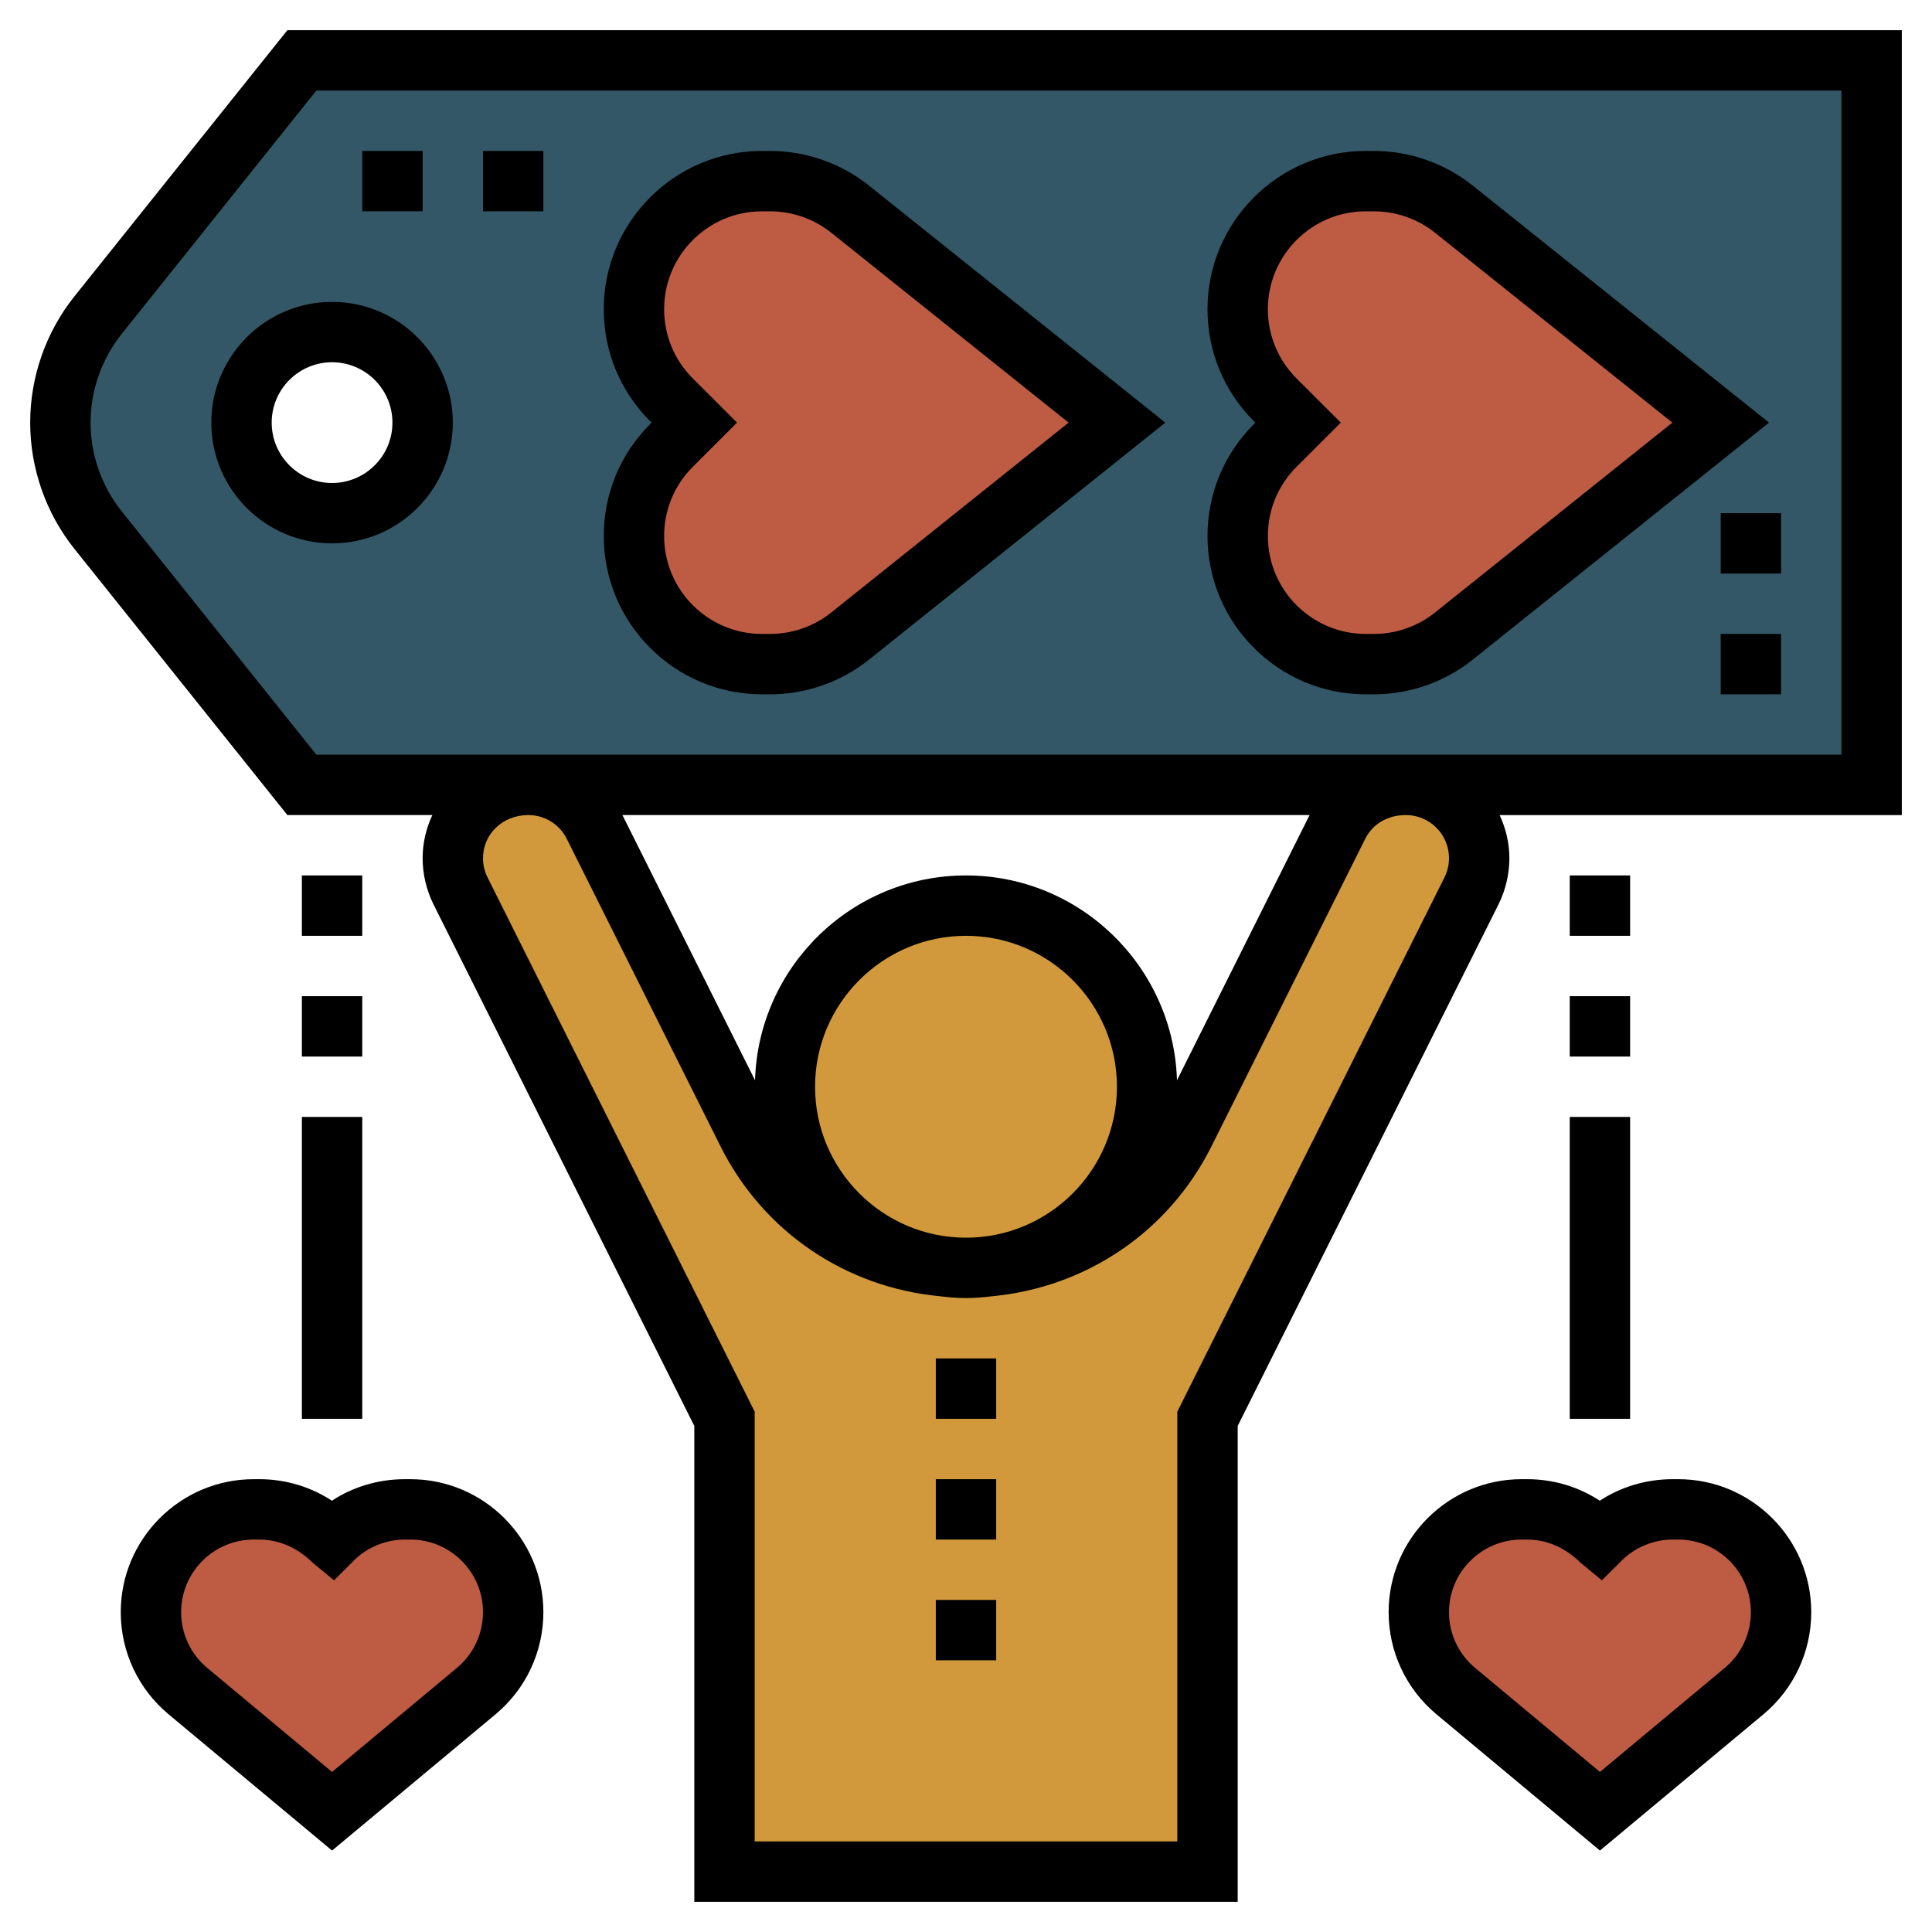 <?xml version="1.0" encoding="UTF-8" standalone="no"?>
<svg
   xmlns:dc="http://purl.org/dc/elements/1.1/"
   xmlns:cc="http://creativecommons.org/ns#"
   xmlns:rdf="http://www.w3.org/1999/02/22-rdf-syntax-ns#"
   xmlns:svg="http://www.w3.org/2000/svg"
   xmlns="http://www.w3.org/2000/svg"
   xmlns:sodipodi="http://sodipodi.sourceforge.net/DTD/sodipodi-0.dtd"
   xmlns:inkscape="http://www.inkscape.org/namespaces/inkscape"
   id="Layer_35"
   enable-background="new 0 0 64 64"
   height="512"
   viewBox="0 0 64 64"
   width="512"
   version="1.1"
   sodipodi:docname="business-and-finance.svg"
   inkscape:version="0.92.4 (5da689c313, 2019-01-14)">
  <defs
     id="defs59" />
  <sodipodi:namedview
     pagecolor="#ffffff"
     bordercolor="#666666"
     borderopacity="1"
     objecttolerance="10"
     gridtolerance="10"
     guidetolerance="10"
     inkscape:pageopacity="0"
     inkscape:pageshadow="2"
     inkscape:window-width="1920"
     inkscape:window-height="1057"
     id="namedview57"
     showgrid="false"
     inkscape:zoom="0.4609375"
     inkscape:cx="256"
     inkscape:cy="256"
     inkscape:window-x="1912"
     inkscape:window-y="-8"
     inkscape:window-maximized="1"
     inkscape:current-layer="Layer_35" />
  <path
     d="m62 26h-15.43-.07-29-.07-7.43l-6.75-8.44c-.81-1.01-1.25-2.27-1.25-3.56s.44-2.55 1.25-3.56l6.75-8.44h52zm-48-12c0-1.66-1.34-3-3-3s-3 1.34-3 3 1.34 3 3 3 3-1.34 3-3z"
     fill="#e6e9ed"
     id="path2"
     style="fill:#335767;fill-opacity:1" />
  <path
     d="m32 42c3.06 0 5.87-1.73 7.24-4.47l5.09-10.19c.41-.82 1.25-1.34 2.17-1.34h.07c.67 0 1.28.27 1.72.71s.71 1.05.71 1.72c0 .37-.09.75-.26 1.08l-8.74 17.49v15h-16v-15l-8.74-17.49c-.17-.33-.26-.71-.26-1.08 0-1.34 1.09-2.43 2.43-2.43h.07c.92 0 1.76.52 2.17 1.34l5.09 10.19c.68 1.37 1.73 2.49 2.99 3.26 1.25.78 2.72 1.21 4.25 1.21z"
     fill="#fcd770"
     id="path4"
     style="fill:#d1993c;fill-opacity:1" />
  <circle
     cx="32"
     cy="36"
     fill="#fcd770"
     r="6"
     id="circle6"
     style="fill:#d1993c;fill-opacity:1" />
  <g
     fill="#ff826e"
     id="g16">
    <path
       d="m16 51c.62.61 1 1.46 1 2.41 0 1.01-.45 1.96-1.23 2.61l-4.77 3.98-4.77-3.98c-.78-.65-1.23-1.6-1.23-2.61 0-1.89 1.52-3.41 3.41-3.41h.18c.9 0 1.77.36 2.41 1 .64-.64 1.51-1 2.41-1h.18c.95 0 1.8.38 2.41 1z"
       id="path8"
       style="fill:#be5b43;fill-opacity:1" />
    <path
       d="m58 51c.62.61 1 1.46 1 2.41 0 1.01-.45 1.96-1.23 2.61l-4.77 3.98-4.77-3.98c-.78-.65-1.23-1.6-1.23-2.61 0-1.89 1.52-3.41 3.41-3.41h.18c.9 0 1.77.36 2.41 1 .64-.64 1.51-1 2.41-1h.18c.95 0 1.8.38 2.41 1z"
       id="path10"
       style="fill:#be5b43;fill-opacity:1" />
    <path
       d="m37 14-8.84 7.07c-.75.6-1.68.93-2.65.93h-.27c-1.17 0-2.23-.48-3-1.24-.76-.77-1.24-1.83-1.24-3 0-1.13.45-2.21 1.24-3l.76-.76-.76-.76c-.79-.79-1.24-1.87-1.24-3 0-2.34 1.9-4.24 4.24-4.24h.27c.97 0 1.9.33 2.65.93z"
       id="path12"
       style="fill:#be5b43;fill-opacity:1" />
    <path
       d="m57 14-8.84 7.07c-.75.6-1.68.93-2.65.93h-.27c-1.17 0-2.23-.48-3-1.24-.76-.77-1.24-1.83-1.24-3 0-1.13.45-2.21 1.24-3l.76-.76-.76-.76c-.79-.79-1.24-1.87-1.24-3 0-2.34 1.9-4.24 4.24-4.24h.27c.97 0 1.9.33 2.65.93z"
       id="path14"
       style="fill:#be5b43;fill-opacity:1" />
  </g>
  <path
     d="m9.52 1-7.052 8.814c-.947 1.183-1.468 2.67-1.468 4.186s.521 3.003 1.468 4.186l7.052 8.814h4.802c-.202.436-.322.916-.322 1.427 0 .528.125 1.057.361 1.533l8.639 17.276v15.764h18v-15.764l8.64-17.277c.235-.474.36-1.003.36-1.531 0-.511-.12-.991-.323-1.427h13.323v-26.001zm38.48 27.427c0 .22-.052.441-.15.638l-8.85 17.699v14.236h-14v-14.236l-8.849-17.697c-.1-.198-.151-.419-.151-.64 0-.787.64-1.427 1.5-1.427.544 0 1.033.302 1.276.789l5.093 10.186c1.418 2.835 4.15 4.669 7.257 4.964.287.036.577.061.874.061s.587-.025.874-.061c3.107-.296 5.838-2.129 7.257-4.964l5.093-10.186c.243-.487.732-.789 1.349-.789.787 0 1.427.64 1.427 1.427zm-21 7.573c0-2.757 2.243-5 5-5s5 2.243 5 5-2.243 5-5 5-5-2.243-5-5zm11.989-.214c-.114-3.761-3.202-6.786-6.989-6.786s-6.875 3.025-6.989 6.786l-4.393-8.786h22.764zm22.011-10.786h-50.52l-6.45-8.063c-.664-.831-1.03-1.874-1.03-2.937s.366-2.106 1.03-2.937l6.45-8.063h50.52z"
     id="path18" />
  <path
     d="m7 14c0 2.206 1.794 4 4 4s4-1.794 4-4-1.794-4-4-4-4 1.794-4 4zm4-2c1.103 0 2 .897 2 2s-.897 2-2 2-2-.897-2-2 .897-2 2-2z"
     id="path20" />
  <path
     d="m40 17.757c0 2.891 2.352 5.243 5.242 5.243h.27c1.187 0 2.35-.408 3.275-1.149l9.814-7.851-9.813-7.851c-.927-.741-2.09-1.149-3.276-1.149h-.27c-2.89 0-5.242 2.352-5.242 5.243 0 1.399.545 2.716 1.535 3.708l.05.05-.051.051c-.989.99-1.534 2.306-1.534 3.705zm2.95-5.221c-.613-.613-.95-1.428-.95-2.293 0-1.788 1.454-3.243 3.242-3.243h.27c.734 0 1.453.252 2.025.71l7.862 6.29-7.862 6.29c-.572.458-1.291.71-2.025.71h-.27c-1.788 0-3.242-1.455-3.242-3.243 0-.866.337-1.68.949-2.292l1.466-1.465z"
     id="path22" />
  <path
     d="m20 17.757c0 2.891 2.352 5.243 5.242 5.243h.27c1.187 0 2.35-.408 3.275-1.149l9.814-7.851-9.813-7.851c-.927-.741-2.09-1.149-3.276-1.149h-.27c-2.89 0-5.242 2.352-5.242 5.243 0 1.399.545 2.716 1.535 3.708l.05.05-.051.051c-.989.99-1.534 2.306-1.534 3.705zm2.95-5.221c-.613-.613-.95-1.428-.95-2.293 0-1.788 1.454-3.243 3.242-3.243h.27c.734 0 1.453.252 2.025.71l7.862 6.29-7.862 6.29c-.572.458-1.291.71-2.025.71h-.27c-1.788 0-3.242-1.455-3.242-3.243 0-.866.337-1.68.949-2.292l1.466-1.465z"
     id="path24" />
  <path
     d="m52 29h2v2h-2z"
     id="path26" />
  <path
     d="m52 33h2v2h-2z"
     id="path28" />
  <path
     d="m52 37h2v10h-2z"
     id="path30" />
  <path
     d="m55.595 49h-.185c-.883 0-1.727.258-2.415.713-.71-.464-1.538-.713-2.405-.713h-.185c-2.428 0-4.405 1.976-4.405 4.405 0 1.311.578 2.544 1.585 3.384l5.415 4.513 5.415-4.513c1.007-.839 1.585-2.073 1.585-3.384 0-2.429-1.977-4.405-4.405-4.405zm1.539 6.253-4.134 3.445-4.134-3.445c-.551-.459-.866-1.132-.866-1.848 0-1.326 1.079-2.405 2.405-2.405h.185c.633 0 1.252.257 1.767.766l.708.585.646-.646c.447-.448 1.066-.705 1.699-.705h.185c1.326 0 2.405 1.079 2.405 2.405 0 .716-.315 1.389-.866 1.848z"
     id="path32" />
  <path
     d="m10 29h2v2h-2z"
     id="path34" />
  <path
     d="m10 33h2v2h-2z"
     id="path36" />
  <path
     d="m10 37h2v10h-2z"
     id="path38" />
  <path
     d="m13.595 49h-.185c-.883 0-1.727.258-2.415.713-.71-.464-1.538-.713-2.405-.713h-.185c-2.428 0-4.405 1.976-4.405 4.405 0 1.311.578 2.544 1.585 3.384l5.415 4.513 5.415-4.513c1.007-.839 1.585-2.073 1.585-3.384 0-2.429-1.977-4.405-4.405-4.405zm1.539 6.253-4.134 3.445-4.134-3.445c-.551-.459-.866-1.132-.866-1.848 0-1.326 1.079-2.405 2.405-2.405h.185c.633 0 1.252.257 1.767.766l.708.585.646-.646c.447-.448 1.066-.705 1.699-.705h.185c1.326 0 2.405 1.079 2.405 2.405 0 .716-.315 1.389-.866 1.848z"
     id="path40" />
  <path
     d="m12 5h2v2h-2z"
     id="path42" />
  <path
     d="m16 5h2v2h-2z"
     id="path44" />
  <path
     d="m57 21h2v2h-2z"
     id="path46" />
  <path
     d="m57 17h2v2h-2z"
     id="path48" />
  <path
     d="m31 45h2v2h-2z"
     id="path50" />
  <path
     d="m31 49h2v2h-2z"
     id="path52" />
  <path
     d="m31 53h2v2h-2z"
     id="path54" />
</svg>
